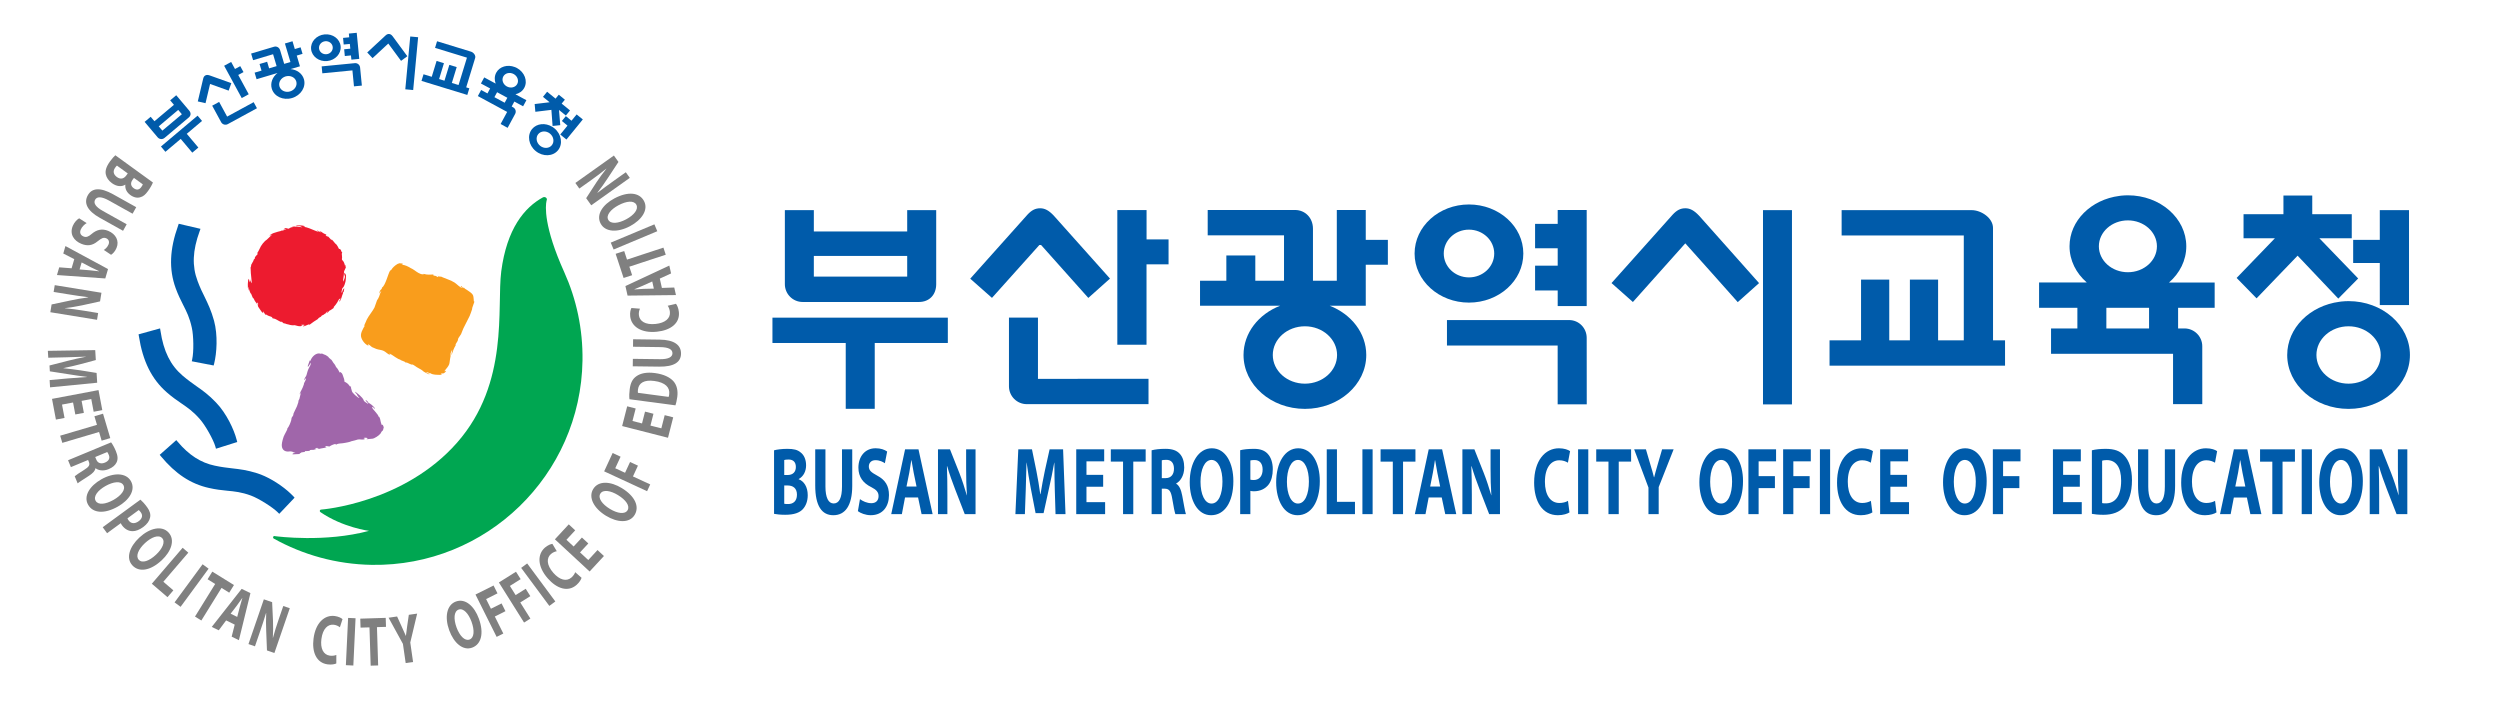 <?xml version="1.0" encoding="utf-8"?>
<!-- Generator: Adobe Illustrator 16.0.0, SVG Export Plug-In . SVG Version: 6.00 Build 0)  -->
<!DOCTYPE svg PUBLIC "-//W3C//DTD SVG 1.1//EN" "http://www.w3.org/Graphics/SVG/1.1/DTD/svg11.dtd">
<svg version="1.1" id="Layer_1" xmlns="http://www.w3.org/2000/svg" xmlns:xlink="http://www.w3.org/1999/xlink" x="0px" y="0px"
	 width="357px" height="102px" viewBox="0 0 357 102" enable-background="new 0 0 357 102" xml:space="preserve">
<g>
	<g>
		<g>
			<path fill="#005BAA" d="M111.988,65.692c0.114-0.039,0.296-0.072,0.624-0.072c0.663,0,1.037,0.37,1.037,1.069
				c0,0.688-0.405,1.143-1.18,1.143h-0.48V65.692z M110.536,73.378c0.326,0.063,0.867,0.133,1.587,0.133
				c1.288,0,2.076-0.299,2.547-0.832c0.404-0.453,0.674-1.112,0.674-1.965c0-1.2-0.55-2.008-1.289-2.277v-0.03
				c0.719-0.396,1.055-1.153,1.055-1.963c0-0.845-0.316-1.485-0.768-1.827c-0.472-0.402-1.021-0.521-1.912-0.521
				c-0.741,0-1.51,0.096-1.895,0.209V73.378z M111.988,69.327h0.498c0.732,0,1.319,0.373,1.319,1.307
				c0,0.977-0.587,1.342-1.251,1.342c-0.251,0-0.423,0-0.565-0.043V69.327z"/>
			<path fill="#005BAA" d="M117.873,64.162v5.314c0,1.607,0.435,2.419,1.175,2.419c0.766,0,1.189-0.766,1.189-2.419v-5.314h1.463
				v5.19c0,2.859-1.008,4.221-2.702,4.221c-1.633,0-2.584-1.307-2.584-4.246v-5.165H117.873z"/>
			<path fill="#005BAA" d="M122.802,71.277c0.387,0.289,1,0.579,1.625,0.579c0.676,0,1.032-0.401,1.032-1.018
				c0-0.563-0.31-0.908-1.086-1.299c-1.08-0.535-1.792-1.398-1.792-2.756c0-1.576,0.934-2.77,2.453-2.77
				c0.739,0,1.268,0.199,1.652,0.464l-0.325,1.674c-0.253-0.177-0.723-0.437-1.347-0.437c-0.635,0-0.944,0.425-0.944,0.891
				c0,0.59,0.356,0.85,1.204,1.318c1.145,0.607,1.673,1.455,1.673,2.775c0,1.552-0.827,2.873-2.605,2.873
				c-0.739,0-1.472-0.294-1.835-0.577L122.802,71.277z"/>
			<path fill="#005BAA" d="M129.447,69.477l0.396-1.961c0.095-0.532,0.199-1.231,0.288-1.788h0.03
				c0.097,0.541,0.21,1.242,0.315,1.788l0.405,1.961H129.447z M131.102,71.042l0.5,2.377h1.576l-2.019-9.257h-1.913l-1.978,9.257
				h1.519l0.45-2.377H131.102z"/>
			<path fill="#005BAA" d="M133.944,73.419v-9.257h1.712l1.345,3.388c0.385,0.982,0.758,2.133,1.056,3.176h0.019
				c-0.084-1.219-0.114-2.467-0.114-3.873v-2.69h1.346v9.257h-1.541l-1.381-3.566c-0.388-1.01-0.819-2.183-1.126-3.275h-0.039
				c0.048,1.244,0.066,2.546,0.066,4.057v2.785H133.944z"/>
			<path fill="#005BAA" d="M150.623,69.88c-0.027-1.116-0.057-2.448-0.057-3.809h-0.021c-0.209,1.182-0.481,2.502-0.729,3.588
				l-0.791,3.613h-1.144l-0.691-3.572c-0.211-1.096-0.424-2.406-0.584-3.629h-0.021c-0.028,1.252-0.067,2.676-0.105,3.832
				l-0.126,3.516H145l0.413-9.257h1.952l0.634,3.104c0.211,1.064,0.404,2.211,0.549,3.294h0.04c0.17-1.07,0.392-2.271,0.614-3.321
				l0.682-3.076h1.925l0.345,9.257h-1.424L150.623,69.88z"/>
			<path fill="#005BAA" d="M157.532,69.507h-2.384v2.201h2.663v1.711h-4.124v-9.257h3.991v1.718h-2.53v1.929h2.384V69.507z"/>
			<path fill="#005BAA" d="M160.372,65.921h-1.749v-1.759h4.978v1.759h-1.769v7.498h-1.461V65.921z"/>
			<path fill="#005BAA" d="M165.904,65.728c0.106-0.035,0.306-0.064,0.664-0.064c0.67,0,1.076,0.434,1.076,1.279
				c0,0.807-0.432,1.33-1.162,1.33h-0.578V65.728z M164.451,73.419h1.453v-3.635h0.432c0.604,0.015,0.885,0.313,1.067,1.48
				c0.184,1.142,0.347,1.896,0.442,2.154h1.502c-0.128-0.353-0.321-1.563-0.522-2.623c-0.162-0.853-0.414-1.452-0.863-1.717v-0.041
				c0.557-0.291,1.144-1.096,1.144-2.27c0-0.848-0.211-1.494-0.607-1.932c-0.461-0.533-1.135-0.742-2.096-0.742
				c-0.787,0-1.479,0.084-1.951,0.209V73.419z"/>
			<path fill="#005BAA" d="M172.999,71.907c-0.98,0-1.566-1.356-1.566-3.104c0-1.724,0.564-3.125,1.577-3.125
				c1.008,0,1.557,1.426,1.557,3.085c0,1.812-0.567,3.144-1.557,3.144H172.999z M172.949,73.573c1.895,0,3.175-1.829,3.175-4.88
				c0-2.553-1.088-4.679-3.075-4.679c-1.907,0-3.156,2.066-3.156,4.846c0,2.635,1.137,4.713,3.047,4.713H172.949z"/>
			<path fill="#005BAA" d="M178.552,65.757c0.102-0.041,0.306-0.064,0.606-0.064c0.735,0,1.146,0.506,1.146,1.358
				c0,0.929-0.485,1.495-1.263,1.495c-0.213,0-0.366-0.014-0.49-0.053V65.757z M177.097,73.419h1.455v-3.322
				c0.133,0.042,0.306,0.057,0.501,0.057c0.86,0,1.614-0.316,2.115-0.977c0.381-0.509,0.586-1.277,0.586-2.193
				c0-0.912-0.271-1.683-0.687-2.134c-0.43-0.506-1.082-0.755-1.986-0.755c-0.9,0-1.533,0.084-1.984,0.195V73.419z"/>
			<path fill="#005BAA" d="M185.343,71.907c-0.983,0-1.571-1.356-1.571-3.104c0-1.724,0.57-3.125,1.581-3.125
				c1.007,0,1.557,1.426,1.557,3.085c0,1.812-0.569,3.144-1.557,3.144H185.343z M185.289,73.573c1.898,0,3.18-1.829,3.18-4.88
				c0-2.553-1.094-4.679-3.082-4.679c-1.9,0-3.151,2.066-3.151,4.846c0,2.635,1.132,4.713,3.048,4.713H185.289z"/>
			<path fill="#005BAA" d="M189.459,64.162h1.457v7.499h2.574v1.758h-4.031V64.162z"/>
			<path fill="#005BAA" d="M196.01,64.162v9.257h-1.457v-9.257H196.01z"/>
			<path fill="#005BAA" d="M198.894,65.921h-1.748v-1.759h4.979v1.759h-1.77v7.498h-1.462V65.921z"/>
			<path fill="#005BAA" d="M204.227,69.477l0.387-1.961c0.102-0.532,0.205-1.231,0.293-1.788h0.031
				c0.092,0.541,0.21,1.242,0.317,1.788l0.4,1.961H204.227z M205.879,71.042l0.502,2.377h1.573l-2.021-9.257h-1.912l-1.98,9.257
				h1.52l0.453-2.377H205.879z"/>
			<path fill="#005BAA" d="M208.83,73.419v-9.257h1.711l1.346,3.388c0.389,0.982,0.758,2.133,1.064,3.176h0.014
				c-0.086-1.219-0.113-2.467-0.113-3.873v-2.69h1.346v9.257h-1.543l-1.38-3.566c-0.386-1.01-0.816-2.183-1.128-3.275h-0.037
				c0.045,1.244,0.068,2.546,0.068,4.057v2.785H208.83z"/>
			<path fill="#005BAA" d="M224.121,73.173c-0.26,0.174-0.876,0.4-1.655,0.4c-2.239,0-3.392-2.007-3.392-4.654
				c0-3.162,1.577-4.904,3.541-4.904c0.756,0,1.334,0.215,1.593,0.411l-0.309,1.646c-0.283-0.174-0.698-0.344-1.232-0.344
				c-1.146,0-2.052,1-2.052,3.076c0,1.856,0.768,3.022,2.062,3.022c0.459,0,0.939-0.118,1.23-0.304L224.121,73.173z"/>
			<path fill="#005BAA" d="M226.807,64.162v9.257h-1.458v-9.257H226.807z"/>
			<path fill="#005BAA" d="M229.691,65.921h-1.75v-1.759h4.981v1.759h-1.766v7.498h-1.466V65.921z"/>
			<path fill="#005BAA" d="M235.401,73.419v-3.791l-2.044-5.466h1.681l0.651,2.229c0.203,0.67,0.348,1.158,0.497,1.767h0.027
				c0.14-0.575,0.295-1.107,0.486-1.767l0.65-2.229h1.647l-2.135,5.397v3.859H235.401z"/>
		</g>
		<g>
			<path fill="#005BAA" d="M245.775,71.905c-0.977,0-1.564-1.355-1.564-3.104c0-1.722,0.566-3.123,1.574-3.123
				c1.01,0,1.557,1.427,1.557,3.083c0,1.813-0.57,3.144-1.557,3.144H245.775z M245.729,73.575c1.893,0,3.174-1.831,3.174-4.882
				c0-2.551-1.091-4.679-3.08-4.679c-1.901,0-3.151,2.068-3.151,4.846c0,2.637,1.138,4.715,3.052,4.715H245.729z"/>
			<path fill="#005BAA" d="M249.672,64.162h3.951v1.717h-2.492v2.114h2.326v1.709h-2.326v3.717h-1.459V64.162z"/>
			<path fill="#005BAA" d="M254.631,64.162h3.951v1.717h-2.493v2.114h2.328v1.709h-2.328v3.717h-1.458V64.162z"/>
			<path fill="#005BAA" d="M261.341,64.162v9.257h-1.457v-9.257H261.341z"/>
			<path fill="#005BAA" d="M267.375,73.171c-0.265,0.18-0.876,0.404-1.656,0.404c-2.235,0-3.389-2.009-3.389-4.658
				c0-3.16,1.573-4.902,3.534-4.902c0.762,0,1.336,0.213,1.595,0.411l-0.305,1.647c-0.291-0.178-0.704-0.346-1.23-0.346
				c-1.155,0-2.059,1-2.059,3.074c0,1.86,0.77,3.025,2.067,3.025c0.454,0,0.931-0.121,1.23-0.305L267.375,73.171z"/>
			<path fill="#005BAA" d="M272.329,69.505h-2.383v2.201h2.662v1.713h-4.125v-9.257h3.991v1.717h-2.528v1.93h2.383V69.505z"/>
			<path fill="#005BAA" d="M280.571,71.905c-0.977,0-1.566-1.355-1.566-3.104c0-1.722,0.57-3.123,1.577-3.123
				c1.012,0,1.561,1.427,1.561,3.083c0,1.813-0.567,3.144-1.561,3.144H280.571z M280.529,73.575c1.891,0,3.169-1.831,3.169-4.882
				c0-2.551-1.084-4.679-3.073-4.679c-1.903,0-3.159,2.068-3.159,4.846c0,2.637,1.141,4.715,3.053,4.715H280.529z"/>
			<path fill="#005BAA" d="M284.578,64.162h3.951v1.717h-2.488v2.114h2.324v1.709h-2.324v3.717h-1.463V64.162z"/>
			<path fill="#005BAA" d="M297,69.505h-2.387v2.201h2.662v1.713h-4.118v-9.257h3.985v1.717h-2.529v1.93H297V69.505z"/>
			<path fill="#005BAA" d="M300.184,65.787c0.124-0.044,0.34-0.087,0.661-0.087c1.266,0,2.055,0.948,2.055,2.941
				c0,2.208-0.877,3.256-2.21,3.238c-0.175,0-0.382,0-0.506-0.038V65.787z M298.719,73.378c0.357,0.065,0.902,0.135,1.661,0.135
				c1.272,0,2.316-0.38,3.002-1.189c0.615-0.757,1.063-1.979,1.063-3.75c0-1.646-0.421-2.803-1.096-3.514
				c-0.612-0.672-1.418-0.963-2.659-0.963c-0.731,0-1.434,0.065-1.971,0.207V73.378z"/>
			<path fill="#005BAA" d="M306.772,64.162v5.314c0,1.609,0.438,2.421,1.179,2.421c0.766,0,1.189-0.768,1.189-2.421v-5.314h1.465
				v5.192c0,2.857-1.013,4.221-2.704,4.221c-1.637,0-2.591-1.309-2.591-4.248v-5.165H306.772z"/>
			<path fill="#005BAA" d="M316.515,73.171c-0.253,0.18-0.865,0.404-1.648,0.404c-2.239,0-3.395-2.009-3.395-4.658
				c0-3.16,1.579-4.902,3.54-4.902c0.76,0,1.336,0.213,1.595,0.411l-0.307,1.647c-0.292-0.178-0.705-0.346-1.234-0.346
				c-1.149,0-2.054,1-2.054,3.074c0,1.86,0.769,3.025,2.066,3.025c0.452,0,0.93-0.121,1.23-0.305L316.515,73.171z"/>
			<path fill="#005BAA" d="M319.201,69.477l0.395-1.961c0.099-0.532,0.202-1.229,0.292-1.788h0.025
				c0.098,0.543,0.209,1.242,0.318,1.788l0.403,1.961H319.201z M320.856,71.044l0.497,2.375h1.576l-2.019-9.257h-1.91l-1.982,9.257
				h1.519l0.455-2.375H320.856z"/>
			<path fill="#005BAA" d="M324.488,65.923h-1.752v-1.761h4.981v1.761h-1.77v7.496h-1.46V65.923z"/>
			<path fill="#005BAA" d="M330.145,64.162v9.257h-1.461v-9.257H330.145z"/>
			<path fill="#005BAA" d="M334.292,71.905c-0.976,0-1.569-1.355-1.569-3.104c0-1.722,0.568-3.123,1.576-3.123
				c1.012,0,1.561,1.427,1.561,3.083c0,1.813-0.566,3.144-1.561,3.144H334.292z M334.242,73.575c1.899,0,3.173-1.831,3.173-4.882
				c0-2.551-1.087-4.679-3.076-4.679c-1.902,0-3.152,2.068-3.152,4.846c0,2.637,1.135,4.715,3.047,4.715H334.242z"/>
			<path fill="#005BAA" d="M338.396,73.419v-9.257h1.715l1.345,3.39c0.385,0.98,0.762,2.133,1.064,3.172h0.011
				c-0.086-1.219-0.111-2.467-0.111-3.869v-2.692h1.346v9.257h-1.536l-1.39-3.57c-0.383-1.006-0.815-2.179-1.122-3.271h-0.04
				c0.048,1.244,0.069,2.545,0.069,4.056v2.785H338.396z"/>
		</g>
	</g>
	<g>
		<path fill="#005BAA" d="M284.601,32.548c0-1.398-1.659-2.541-3.06-2.541c0,0-18.173,0-18.556,0v3.617h17.444v14.972
			c-1.845,0-3.668,0-3.668,0s0-8.452,0-8.666c-0.203,0-3.829,0-4.028,0c0,0.214,0,8.666,0,8.666h-2.947c0,0,0-8.452,0-8.666
			c-0.205,0-3.825,0-4.028,0c0,0.214,0,8.666,0,8.666h-4.498v3.622h25.061v-3.622h-1.715
			C284.605,41.989,284.601,32.548,284.601,32.548z"/>
		<path fill="#005BAA" d="M251.756,57.747h4.137c0-0.012,0-27.533,0-27.743c-0.199,0-3.932,0-4.137,0V57.747z"/>
		<path fill="#005BAA" d="M240.674,29.741c-0.694,0-1.214,0.264-1.816,0.909c0,0-8.027,8.981-8.732,9.772l3.051,2.705
			c0.702-0.787,7.483-8.377,7.483-8.377s6.8,7.592,7.491,8.395l3.043-2.717c-1.269-1.452-8.576-9.627-8.576-9.638
			C241.92,30.054,241.342,29.741,240.674,29.741z"/>
		<path fill="#005BAA" d="M155.412,42.544c0.149-0.136,2.952-2.625,3.095-2.762c-0.719-0.806-8.029-8.98-8.029-8.991
			c-0.693-0.737-1.276-1.05-1.936-1.05c-0.691,0-1.217,0.264-1.819,0.909c0,0-8.031,8.981-8.174,9.145
			c0.145,0.124,2.956,2.61,3.104,2.741c0.144-0.156,6.892-7.689,6.892-7.689S155.267,42.384,155.412,42.544z"/>
		<path fill="#005BAA" d="M339.834,30.006c0,0.202,0,4.249,0,4.249s-3.592,0-3.802,0c0,0.202,0,3.109,0,3.301
			c0.21,0,3.802,0,3.802,0s0,5.795,0,6.008h4.173c0-0.215,0-13.35,0-13.558C343.811,30.006,340.043,30.006,339.834,30.006z"/>
		<path fill="#005BAA" d="M334.094,43.091c-4.234,0.551-7.481,3.735-7.481,7.604c0,4.244,3.922,7.695,8.761,7.695
			c4.843,0,8.764-3.451,8.764-7.695c0-4.248-3.921-7.695-8.764-7.695c-0.337,0-0.67,0.021-0.995,0.054L334.094,43.091z
			 M335.373,54.788c-2.538,0-4.587-1.832-4.587-4.094s2.049-4.1,4.587-4.1c2.534,0,4.594,1.838,4.594,4.1
			S337.907,54.788,335.373,54.788z"/>
		<path fill="#005BAA" d="M224.063,45.704v-0.002c0,0-17.223,0-17.437,0c0,0.2,0,3.441,0,3.64h15.808v8.394h4.154
			c0-1.031-0.008-9.488-0.008-9.488C226.58,46.841,225.463,45.704,224.063,45.704z"/>
		<path fill="#005BAA" d="M222.439,43.702c0.205,0,3.975,0,4.141,0V29.991h-4.141c0,0.281,0,1.979,0,1.979s-3.021,0-3.23,0
			c0,0.204,0,3.279,0,3.481c0.209,0,3.23,0,3.23,0v2.486c0,0-3.021,0-3.23,0c0,0.2,0,3.346,0,3.546c0.209,0,3.23,0,3.23,0
			S222.439,43.504,222.439,43.702z"/>
		<path fill="#005BAA" d="M217.531,36.206c0-3.869-3.473-7.008-7.768-7.008c-4.281,0-7.76,3.139-7.76,7.008
			c0,3.871,3.479,7.006,7.76,7.006C214.059,43.212,217.531,40.077,217.531,36.206z M206.168,36.204c0-1.885,1.606-3.411,3.596-3.411
			c1.996,0,3.611,1.526,3.611,3.411c0,1.886-1.615,3.408-3.611,3.408C207.774,39.612,206.168,38.09,206.168,36.204z"/>
		<path fill="#005BAA" d="M114.617,43.123h16.607c1.486,0,2.465-1.034,2.465-2.532c0,0,0-10.369,0-10.584h-4.142
			c0,0.201,0,3.05,0,3.05h-13.331c0,0,0-2.849,0-3.05h-4.138c0,1.07,0,10.578,0,10.578
			C112.079,41.983,113.214,43.123,114.617,43.123z M116.217,36.544h13.222h0.108v2.955h-13.331V36.544z"/>
		<polygon fill="#005BAA" points="110.305,48.978 120.771,48.978 120.771,58.379 124.912,58.379 124.912,48.978 135.35,48.978 
			135.35,45.361 110.305,45.361 		"/>
		<path fill="#005BAA" d="M333.907,42.642l-5.811-6.131c0,0-5.704,5.934-5.859,6.092c-0.143-0.15-2.721-2.785-2.846-2.914
			c0.144-0.148,5.464-5.664,5.464-5.664s-3.864,0-4.477,0v-3.441c0.671,0,5.697,0,5.697,0v-2.659c0.444,0,3.767,0,4.115,0v2.659
			c0,0,5.433,0,5.642,0c0,0.196,0,3.24,0,3.441c-0.209,0-4.626,0-4.626,0s5.3,5.494,5.541,5.74L333.907,42.642z"/>
		<g>
			<path fill="#005BAA" d="M166.87,37.747v-3.558c-0.207,0-3.141,0-3.141,0s0-3.991,0-4.196c-0.206,0-3.971,0-4.175,0v19.238h4.169
				V37.747H166.87z"/>
			<path fill="#005BAA" d="M148.221,54.1v-8.748h-4.141c0,1.496,0,9.817,0,9.817c0,1.401,1.143,2.543,2.542,2.543
				c0,0,17.175,0,17.386,0v-3.619L148.221,54.1z"/>
		</g>
		<path fill="#005BAA" d="M195.03,37.808c0,0,2.952,0,3.157,0c0-0.201,0-3.357,0-3.559c-0.205,0-3.157,0-3.157,0s0-4.055,0-4.262
			c-0.203,0-3.972,0-4.134,0v10.104h-3.405v-7.43c0-1.58-1.144-2.672-2.545-2.674c0,0-12.275,0-12.487,0c0,0.201,0,3.418,0,3.623
			c0.212,0,10.898,0,10.898,0v6.48h-4.099c0,0,0-3.402,0-3.612c-0.198,0-3.934,0-4.137,0c0,0.21,0,3.612,0,3.612s-3.547,0-3.758,0
			c0,0.196,0,3.355,0,3.572h11.433c-3.075,1.195-5.221,3.891-5.221,7.031c0,4.244,3.922,7.695,8.768,7.695
			c4.834,0,8.758-3.451,8.758-7.695c0-3.137-2.139-5.831-5.209-7.031h5.138C195.03,43.412,195.03,37.808,195.03,37.808z
			 M186.344,54.788c-2.542,0-4.59-1.832-4.59-4.094s2.048-4.1,4.59-4.1c2.529,0,4.589,1.838,4.589,4.1
			S188.873,54.788,186.344,54.788z"/>
		<path fill="#005BAA" d="M316.254,43.957v-3.616h-6.518c1.523-1.319,2.466-3.15,2.466-5.169c0-4.021-3.732-7.282-8.339-7.282
			c-0.321,0-0.638,0.02-0.952,0.051l-0.266,0.037c-4.029,0.517-7.116,3.533-7.116,7.194c0,2.019,0.94,3.85,2.464,5.169h-6.813v3.616
			c0.314,0,5.47,0,5.47,0v2.946c0,0-3.529,0-3.761,0v3.617c-0.292,0,17.422,0,17.422,0s0,6.979,0,7.191c0.212,0,3.974,0,4.175,0
			c0-0.981-0.003-8.271-0.003-8.271c0-1.396-1.141-2.537-2.541-2.537h-0.91v-2.946C311.032,43.957,315.772,43.957,316.254,43.957z
			 M303.863,31.47c2.29,0,4.147,1.659,4.147,3.702c0,2.045-1.857,3.702-4.147,3.702c-2.294,0-4.144-1.657-4.144-3.702
			C299.72,33.129,301.569,31.47,303.863,31.47z M306.886,46.903h-6.098v-2.946h5.62h0.478V46.903z"/>
	</g>
</g>
<g>
	<g>
		<g>
			<path fill="#F99D1C" d="M67.653,42.844c-0.028-0.255-0.028-0.517-0.127-0.728c-0.124-0.245-0.621-0.57-0.842-0.711
				c-0.149-0.101-0.341-0.171-0.439-0.348c-0.004,0-0.055,0.012-0.07,0.012c0,0.025,0,0.049,0,0.086
				c-0.079,0-0.197-0.217-0.242-0.278c-0.024,0-0.139-0.046-0.161-0.046c0,0.033,0.016,0.033,0.034,0.051
				c0.01,0,0.143,0.176,0.127,0.216c-0.014,0.038-0.073,0.008-0.084,0.008c0-0.05-0.094-0.091-0.129-0.117
				c-0.297-0.19-0.525-0.454-0.82-0.647c-0.147-0.06-0.319-0.191-0.467-0.255c-0.409-0.187-0.789-0.298-1.198-0.475
				c-0.029-0.015-0.392-0.201-0.333-0.093c-0.143,0-0.292-0.101-0.417-0.146c0,0.068,0.173,0.136,0.222,0.176
				c-0.042-0.012-0.15-0.029-0.177-0.029c0,0.047-0.039,0.043-0.073,0.047c0-0.038-0.165-0.125-0.208-0.155
				c-0.128-0.05-0.294-0.038-0.421-0.062c0-0.007,0.079-0.042,0.117-0.06c0.021,0,0.035,0,0.058,0c0-0.013-0.269-0.144-0.393-0.079
				c-0.25,0-0.484,0.029-0.706-0.014c-0.143-0.035-0.292-0.069-0.431-0.089c-0.008,0.026-0.014,0.058-0.02,0.103
				c-0.018,0-0.052-0.041-0.087-0.041c-0.377,0.017-0.884-0.359-1.178-0.574c-0.201-0.159-0.376-0.222-0.57-0.328
				c-0.371-0.232-0.769-0.425-1.253-0.472c-0.002-0.056,0.198-0.041,0.198-0.082c-0.032-0.096-0.357-0.107-0.587-0.12
				c0,0.013,0,0.024,0,0.034c-0.247,0-0.761,0.46-0.921,0.651c-0.094,0.12-0.192,0.338-0.349,0.366
				c-0.296,0.476-0.661,2.116-1.157,2.425c0,0.203-0.116,0.225-0.227,0.37c-0.114,0.144-0.14,0.3-0.14,0.509
				c0.01,0,0.209-0.438,0.251-0.344c0,0.087-0.084,0.179-0.121,0.246c-0.104,0.278-0.191,0.668-0.474,1.04
				c-0.138,0.312-0.261,0.827-0.356,1.011c-0.239,0.469-0.584,0.877-0.864,1.322c-0.177,0.266-0.312,0.543-0.422,0.837
				c-0.093,0.196-0.201,0.352-0.159,0.597c-0.055,0-0.155,0.223-0.186,0.28c-0.131,0.249-0.292,0.576-0.306,0.882
				c-0.054,0.548,0.506,1.316,1,1.52c0,0.046,0.013,0.031,0.058,0.031c0.016-0.074-0.08-0.181-0.08-0.199
				c0.221,0,0.442,0.316,0.625,0.409c0.197,0.085,0.391,0.163,0.586,0.25c0.356,0.132,0.758,0.12,1.093,0.296
				c0.315,0.163,0.557,0.481,0.906,0.563c0-0.001,0-0.052,0-0.052c-0.047,0-0.137-0.092-0.137-0.107
				c0.058-0.033,0.13,0.012,0.161,0.018c0.263,0.132,1.166,0.836,1.388,0.793c0,0.137,0.692,0.245,0.763,0.429
				c0.079,0,0.152-0.005,0.219,0.018c0.121,0.038,0.728,0.392,0.794,0.257c0.054,0,0.486,0.321,0.577,0.376
				c0.211,0.151,0.553,0.278,0.818,0.484c0.235,0.267,0.879,0.507,0.913,0.536c0.022,0,0.115,0.015,0.116,0.015
				c0-0.065-0.461-0.281-0.476-0.281c-0.018-0.074,0.089-0.027,0.089-0.035c0.05,0,0.386,0.138,0.423,0.181
				c0,0.008,0.09-0.006,0.138-0.026c0,0.205,1.369,0.318,1.602,0.179c-0.015,0-0.118-0.069-0.171-0.069
				c0.058-0.083,0.233-0.083,0.259-0.075c0.168,0.038,0.393-0.181,0.481-0.318c0.032,0,0.004-0.093-0.014-0.093
				c0,0.045-0.146,0.122-0.181,0.122c0-0.043,0.009-0.106,0.035-0.136c0.239-0.311,0.493-0.554,0.626-0.913
				c0.06-0.171,0.047-0.383,0.09-0.562c0.033-0.176,0.047-0.369,0.093-0.544c0.014-0.122-0.004-0.265,0-0.38
				c0.032-0.202,0.221-0.554,0.23-0.554c0.025,0.069-0.009,0.191-0.038,0.276c-0.022,0.181-0.084,0.488-0.077,0.488
				c0.075-0.077,0.077-0.169,0.115-0.258c0.133-0.401,0.272-0.765,0.489-1.121c0.059-0.102-0.032-0.105,0.016-0.192
				c0.091-0.161,0.191-0.312,0.284-0.47c0.054-0.135,0.034-0.272,0.107-0.395c0.125-0.19,0.25-0.382,0.377-0.564
				c0.125-0.275,0.204-0.559,0.335-0.831c0.3-0.589,0.592-1.173,0.891-1.765c0.127-0.3,0.236-0.63,0.345-0.948
				c0.011-0.071,0.014-0.14,0.027-0.209c0.095-0.325,0.216-0.578,0.313-0.895C67.625,43.067,67.659,42.975,67.653,42.844z"/>
		</g>
		<g>
			<path fill="#ED1B2F" d="M48.902,41.142c0.261-0.188,0.368-0.688,0.446-0.988c0.08-0.445,0.058-1.091,0.056-1.091
				c-0.045,0.02-0.073,0.184-0.121,0.258c0.03-0.24-0.044-0.378-0.055-0.378c0-0.006-0.066,0.104-0.071,0.148
				c-0.015,0.169,0.088,0.252,0.097,0.392c0.022,0.208-0.184,0.596-0.25,0.741c0,0.065-0.018-0.163-0.013-0.204
				c0.027-0.22,0.056-0.432,0.092-0.649c0.021-0.205,0.036-0.41,0.05-0.615c0.011-0.093,0.075-0.149,0.112-0.235
				c0.031-0.076,0.031-0.179,0.038-0.274c0.007,0,0.073,0.062,0.057,0.198c0.07-0.097,0.039-0.288,0.029-0.288
				c0-0.119-0.05-0.204-0.056-0.336c-0.044,0-0.044,0.115-0.06,0.115c0-0.135-0.145-0.522-0.224-0.617
				c-0.063-0.091-0.158-0.144-0.197-0.248c-0.032-0.074,0.007-0.155,0.018-0.241c-0.002-0.111-0.018-0.221-0.018-0.332
				c-0.02-0.137-0.056-0.311,0.039-0.424c0-0.046-0.071-0.077-0.095-0.116c-0.033-0.09-0.062-0.164-0.095-0.244
				c-0.039-0.072-0.144-0.2-0.209-0.173c0,0.005,0,0.012,0,0.024c-0.073,0-0.094-0.071-0.113-0.113
				c-0.088-0.188-0.182-0.358-0.304-0.522c-0.064-0.06-0.137-0.119-0.196-0.173c-0.083-0.102-0.166-0.204-0.253-0.309
				c-0.08-0.093-0.156-0.18-0.239-0.265c-0.06,0,0.012,0.075,0.024,0.112c-0.113,0-0.496-0.563-0.679-0.622
				c-0.008,0.055,0.097,0.096,0.142,0.17c-0.132,0-0.352-0.285-0.368-0.285c0-0.008,0-0.02,0-0.024
				c0.043,0.005,0.117,0.046,0.117,0.024c-0.005,0-0.012-0.061-0.026-0.061c0-0.038-0.054-0.04-0.091-0.053
				c-0.355-0.106-0.479-0.305-0.804-0.453c-0.016,0.098,0.2,0.18,0.208,0.202c-0.155,0-0.452-0.261-0.641-0.289
				c-0.091,0,0.288,0.176,0.278,0.235c-0.177-0.065-0.353-0.135-0.537-0.204c-0.504-0.184-1.092-0.517-1.661-0.535
				c-0.002-0.042,0.148-0.03,0.226-0.03c0-0.191-0.87-0.207-1.085-0.181c-0.087,0.033-0.186,0.062-0.28,0.084
				c0,0.024,0.247,0.015,0.363-0.01c0.334,0.01,0.433,0.089,0.632,0.194c-0.244,0-0.776-0.156-0.959-0.088c-0.062,0-0.132,0-0.194,0
				c0-0.002,0.167-0.1-0.085-0.018c-0.064,0-0.113,0.016-0.17,0.018c-0.02,0-0.044,0-0.051,0c0,0.049,0.108,0.049,0.108,0.058
				c-0.203,0-0.456,0.107-0.595,0.231c-0.226,0-0.316-0.132-0.593-0.063c-0.023,0-0.04,0-0.058,0c0,0.05,0.106,0.066,0.106,0.076
				c-0.054,0.02-0.211,0.055-0.271,0.069c0,0.048,0.421-0.05,0.452,0.029c-0.144,0-0.339,0.074-0.452,0.142
				c-0.079,0.008-0.151,0.02-0.227,0.022c-0.014,0-0.103,0.024-0.11,0.056c-0.137,0.032-0.27,0.071-0.413,0.102
				c-0.353,0.111-0.895,0.226-1.147,0.523c-0.006,0-0.033,0.015-0.022,0.057c0.016,0,0.227-0.123,0.28-0.14
				c0-0.051,0.02-0.036,0.056-0.036c-0.036,0.097-0.542,0.502-0.732,0.72c-0.083,0.07-0.167,0.132-0.256,0.194
				c-0.23,0.212-0.408,0.451-0.594,0.745c-0.182,0.32-0.313,0.7-0.54,1.002c0,0.041,0.053,0.041,0.089,0.049
				c0,0.208-0.47,0.367-0.425,0.744c-0.05,0-0.161,0.144-0.192,0.196c-0.057,0-0.03,0.012-0.03,0.052
				c0.044,0,0.032-0.024,0.058-0.052c0.008,0,0.018,0,0.018,0c0,0.012,0,0.012,0,0.021c-0.018,0-0.316,0.559-0.364,0.651
				c-0.05,0-0.023,0.017-0.023,0.059c0.068,0-0.044,0.254-0.058,0.31c-0.03,0,0,0.138,0,0.194c-0.006,0.728,0.206,1.967,0.143,2.065
				c-0.052-0.109-0.118-0.22-0.173-0.322c-0.043-0.086-0.052-0.149-0.052-0.25c-0.049,0-0.04,0.339-0.063,0.4
				c0,0.014-0.015,0.031-0.028,0.031c-0.018-0.153-0.063-0.229-0.089-0.384c-0.044,0-0.005-0.08-0.059-0.08c0-0.008,0-0.012,0-0.029
				c-0.042,0-0.021,0.072-0.028,0.121c-0.065,0.438-0.065,0.81-0.045,1.184c0.052-0.028,0.065-0.189,0.078-0.189
				c0,0.177-0.013,0.365,0.063,0.506c0,0.006,0.016,0.027,0.022,0.027c-0.017-0.085-0.033-0.255-0.022-0.255
				c0,0.042,0.17,0.576,0.222,0.644c0,0.035,0.078,0.054,0.103,0.1c0.101,0.211,0.162,0.464,0.296,0.667
				c0.044,0.037,0.044-0.026,0.058-0.058c0,0.011,0.083,0.296,0.221,0.482c0,0.011,0.217,0.284,0.251,0.334
				c0.012,0,0.028,0.023,0.028,0.034c0.049-0.034-0.005-0.173,0-0.173c0-0.015,0.034-0.039,0.034-0.026
				c0.083,0,0.134,0.228,0.134,0.308c-0.002,0-0.046-0.069-0.051-0.108c-0.1,0,0.009,0.28,0.03,0.34
				c-0.039,0-0.03,0.009-0.009,0.033c0.174,0.225,0.293,0.468,0.47,0.687c0.1,0.146,0.259,0.236,0.269,0.236
				c-0.004-0.088-0.043-0.136-0.024-0.254c0.015,0,0.024,0.022,0.024,0.033c0.055,0,0.219,0.442,0.392,0.504
				c0-0.042-0.042-0.076-0.046-0.117c-0.02,0-0.034-0.02-0.034-0.02c0.014,0,0.391,0.281,0.73,0.345
				c0.074,0.02,0.23,0.092,0.287,0.168c-0.02,0-0.093,0.001-0.066,0.036c0,0.001,0,0.006,0.002,0.006
				c0.092,0.082,0.29,0.07,0.404,0.122c0.325,0.139,0.611,0.367,0.956,0.477c0-0.004-0.003-0.037-0.056-0.088
				c-0.006,0,0.01-0.021,0.032-0.021c0,0.041,0.046,0.036,0.076,0.063c0.131,0.102,0.151,0.213,0.343,0.223
				c0.03,0.018,0.058,0.033,0.058-0.01c0.021,0,0.088,0.037,0.118,0.057c0.114,0.054,0.232,0.064,0.364,0.096
				c0.188,0.053,0.377,0.111,0.588,0.125c0.121-0.001,0.231-0.001,0.346-0.014c0.296,0.072,0.672,0.232,1.011,0.099
				c0.025,0,0.104-0.039,0.104-0.069c-0.151,0-0.255-0.065-0.271-0.065c0.147-0.041,0.544-0.051,0.592,0.025
				c-0.08,0-0.228,0.083-0.271,0.145c0.014,0,0.043,0,0.053,0c0,0.045,0.023,0.033,0.061,0.033c0.287-0.076,0.656-0.288,0.779-0.31
				c0.007,0.047-0.031,0.065-0.055,0.078c-0.011,0-0.027,0.024-0.027,0.028c0.017,0,0.158-0.041,0.194-0.068
				c0.185-0.127,0.358-0.279,0.547-0.401c0.179-0.132,0.386-0.223,0.572-0.366c0.06-0.063,0.076-0.122,0.171-0.19
				c0.086-0.041,0.168-0.089,0.256-0.14c0.085-0.066,0.082-0.1,0.126-0.155c0.091-0.078,0.153-0.072,0.234-0.109
				c0.12-0.077,0.214-0.19,0.348-0.226c0.016-0.154,0.146-0.226,0.292-0.297c0.003,0,0.012,0,0.028,0
				c-0.018,0.048-0.203,0.143-0.228,0.269c0.007,0,0.188-0.074,0.27-0.166c0.045-0.055,0.087-0.103,0.137-0.164
				c0.085-0.043,0.178-0.091,0.259-0.145c0.133-0.091,0.252-0.178,0.378-0.269c0-0.021,0-0.121,0.026-0.156
				c0.184-0.211,0.352-0.407,0.491-0.643c0.091-0.155,0.175-0.388,0.32-0.498c0.076-0.027,0.078-0.038,0.142-0.063
				c0,0.163-0.156,0.242-0.2,0.435c-0.004,0-0.03,0.021-0.03,0.028c0.289,0,0.449-0.977,0.575-1.188
				c0.014,0-0.024-0.173,0.113-0.229c0-0.181,0.096-0.345,0.054-0.538c0,0.066-0.105,0.161-0.139,0.207
				c-0.088,0.154-0.152,0.314-0.17,0.504c-0.003,0-0.067-0.079-0.06-0.199c0-0.045,0.099-0.423,0.108-0.453
				C48.894,41.164,48.894,41.146,48.902,41.142z"/>
		</g>
		<g>
			<path fill="#A066AA" d="M45.808,50.434c0.218,0.05,0.261,0.097,0.457,0.179c0.236,0.03,0.732,0.42,0.732,0.438
				c-0.04-0.007-0.075-0.019-0.118-0.027c0.137,0.109,0.374,0.275,0.374,0.324c0.016,0,0.073,0,0.082,0.036
				c0.179,0.241,0.188,0.314,0.28,0.435c0.038,0.041,0.234,0.234,0.374,0.588c0.061,0.071,0.128,0.145,0.192,0.219
				c0.104,0.138,0.182,0.307,0.261,0.454c0.023,0.046,0.075,0.092,0.075,0.149c0.024,0-0.021-0.104,0.111-0.09
				c0.018,0,0.133,0.12,0.183,0.154c0.107,0.142,0.142,0.305,0.201,0.462c0.093,0.243,0.176,0.45,0.176,0.744
				c0.275,0.135,0.482,0.26,0.67,0.521c0.024,0.039,0.069,0.07,0.069,0.128c0.1-0.02,0.118,0.079,0.198,0.079
				c0.029-0.008,0.021,0.121-0.026,0.121c0,0.006,0.114,0.257,0.158,0.521c0.042,0.227,0.848,0.97,1.079,0.97
				c-0.079-0.098-0.285-0.289-0.382-0.547c-0.095-0.142-0.238-0.187-0.23-0.36c0.379,0.286,0.999,0.751,1.201,1.189
				c0.016,0.044,0.039,0.136,0.062,0.136c0.074,0.092,0.174,0.164,0.27,0.218c0.126,0.063,0.2,0.181,0.349,0.181
				c-0.101-0.198-0.36-0.314-0.406-0.544c-0.013-0.037,0.406,0.233,0.406,0.404c0.137,0.005,0.936,0.61,0.936,0.854
				c-0.009,0-0.071-0.017-0.128-0.065c-0.066-0.084-0.132-0.193-0.233-0.214c0,0.017-0.03,0.076-0.03,0.094
				c-0.014,0.226,0.917,0.98,0.917,1.356c0.009,0,0.041-0.09,0.041-0.077c0.207,0.25,0.207,0.646,0.31,0.954
				c0.042,0.091,0.058,0.193,0.112,0.288c0.021,0,0.055-0.025,0.055-0.087c0.127,0.08,0.214,0.348,0.211,0.477
				c-0.038,0.105-0.084,0.135-0.084,0.27c-0.013,0.113-0.133,0.171-0.189,0.229c-0.088,0.09-0.105,0.203-0.172,0.297
				c-0.18,0.248-0.882,0.777-1.26,0.762c-0.237-0.004-0.647,0.088-0.774,0.056c0-0.011,0.187-0.084,0.187-0.133
				c-0.029-0.073-0.598-0.114-0.565,0c0.024,0.04,0.116,0.077,0.188,0.077c0,0.045-0.035,0.056-0.048,0.056
				c-0.285,0.134-0.665-0.011-0.964,0.048c-0.129,0.049-0.765,0.221-0.949,0.253c-0.167,0.109-0.828,0.214-0.828,0.218
				c-0.15,0.028-0.261,0.037-0.398,0.064c-0.271,0.031-0.521,0.031-0.759,0.108c-0.055,0.034-0.115,0.063-0.18,0.09
				c-0.028,0.017-0.134,0.066-0.134,0.014c0.012,0,0.122-0.039,0.122-0.086c0.005,0,0.022-0.018,0.022-0.028
				c-0.407,0-0.957,0.344-0.957,0.368c-0.156-0.008-0.288-0.042-0.42-0.062c-0.077,0.012-0.141,0.022-0.2,0.033
				c0,0.004,0,0.021,0,0.028c0.055,0.018,0.123,0.082,0.191,0.082c0,0.035,0.008,0.024-0.025,0.024
				c-0.192,0.098-0.444,0.115-0.653,0.156c-0.116,0.024-0.24,0.054-0.367,0.076c-0.111-0.011-0.223-0.022-0.337-0.032
				c0-0.008,0-0.019,0-0.027c0.078-0.002,0.166,0,0.253,0c-0.245-0.162-0.26-0.035-0.479-0.035c0,0.033,0,0.044,0,0.063
				c0.016,0,0.04,0,0.059,0c0.038,0.01,0.075,0.02,0.11,0.032c0,0.009,0,0.017,0,0.024c-0.129,0.022-0.261,0.074-0.377,0.112
				c-0.127,0-0.252,0.013-0.387,0.013c-0.065,0.015-0.145,0.032-0.219,0.043c0.015,0.037,0.055,0.076,0.055,0.09
				c-0.186,0.008-0.377,0.024-0.572,0.042c-0.051-0.004-0.11-0.011-0.162-0.018c0,0.007,0.052,0.074,0.052,0.111
				c-0.005,0-0.442,0.089-0.534,0.089c-0.053,0.074-0.182,0.138-0.279,0.138c0.025,0.029,0.082,0.08,0.082,0.088
				c-0.368,0-0.693,0.053-1.074,0.053c0-0.007,0-0.014,0-0.027c0.02-0.025,0.081-0.084,0.028-0.084c0-0.008,0-0.022,0-0.029
				c0.133-0.024,0.267-0.052,0.398-0.077c0-0.027-0.282-0.036-0.282-0.083c0.042-0.017-0.332-0.147-0.508-0.127
				c-0.513,0.085-1-0.033-1.143-0.619c-0.087-0.359,0.062-0.899,0.163-1.231c0.086-0.374,0.309-0.684,0.467-1.025
				c0.068-0.144,0.149-0.251,0.149-0.425c0.208-0.177,0.475-0.872,0.547-1.155c0.029-0.111,0.02-0.237,0.058-0.342
				c0.061-0.121,0.164-0.218,0.221-0.345c0.017-0.099,0.032-0.194,0.057-0.289c0.162-0.332,0.316-0.668,0.479-1.005
				c0.064-0.191,0.131-0.379,0.193-0.561c0.009-0.08,0.023-0.165,0.03-0.245c0.049-0.089,0.083-0.174,0.129-0.259
				c0.051-0.224,0.104-0.434,0.157-0.652c0.032-0.094,0.067-0.188,0.102-0.278c-0.018,0-0.136,0.13-0.136,0.222
				c-0.005,0-0.081,0.06-0.085,0.06c0.018-0.206,0.148-0.39,0.237-0.57c0.135-0.277,0.277-0.548,0.362-0.848
				c0.008-0.033,0.017-0.193,0.039-0.193c0.083-0.216,0.281-0.448,0.281-0.693c-0.01,0-0.015,0-0.026,0
				c-0.036,0.075-0.153,0.176-0.153,0.255c-0.009,0-0.056,0.018-0.072,0.018c0.012-0.305,0.158-0.411,0.244-0.569
				c0.041-0.104,0.093-0.196,0.107-0.306c0.027-0.103,0.056-0.205,0.088-0.316c0.051-0.186,0.128-0.37,0.223-0.555
				c0.125-0.226,0.271-0.448,0.271-0.737c-0.102,0.07-0.303,0.567-0.415,0.567c-0.061-0.023-0.029-0.084-0.035-0.084
				c0.098-0.268,0.188-0.527,0.28-0.793c0.023,0,0.04,0,0.055,0c0,0.028,0.022,0.081,0.035,0.081
				c0.146-0.492,0.622-1.055,1.182-1.094c0.1-0.008,0.177,0.019,0.261,0.039c0.062,0.019,0.092,0.017,0.181,0.044
				C45.86,50.483,45.925,50.497,45.808,50.434z"/>
		</g>
		<g>
			<path fill="#005BAA" d="M41.875,70.853c-0.235-0.238-0.497-0.49-0.782-0.739c-1.315-1.127-2.987-2.101-4.375-2.536
				c-1.45-0.454-2.474-0.576-3.551-0.696c-0.748-0.089-1.527-0.175-2.503-0.386c-1.996-0.42-3.676-1.504-5.281-3.401l-0.208-0.246
				l-2.37,2.102l0.192,0.229c2.062,2.482,4.232,3.918,6.825,4.497c1.02,0.234,1.818,0.318,2.596,0.396
				c1.1,0.104,2.053,0.193,3.423,0.696c1.092,0.404,3.086,1.655,3.812,2.382l0.226,0.222l2.187-2.305L41.875,70.853z"/>
			<path fill="#005BAA" d="M23.803,56.015c0.785,0.689,1.449,1.146,2.087,1.581c0.918,0.631,1.703,1.166,2.657,2.263
				c0.776,0.873,1.925,2.919,2.21,3.916l0.085,0.302l3.036-0.958l-0.077-0.287c-0.379-1.498-1.468-3.813-2.946-5.346
				c-1.052-1.106-1.892-1.704-2.782-2.324c-0.609-0.433-1.241-0.878-2.011-1.533c-1.726-1.484-2.706-3.452-3.148-6.396l-0.056-0.337
				l-3.071,0.847l0.046,0.273C20.393,51.591,21.654,54.129,23.803,56.015z"/>
			<path fill="#005BAA" d="M26.148,43.528c0.5,0.983,0.935,1.838,1.243,3.264c0.261,1.13,0.289,3.476,0.061,4.489l-0.063,0.31
				l3.118,0.6l0.074-0.272c0.379-1.5,0.54-4.05-0.014-6.11c-0.405-1.466-0.857-2.394-1.326-3.37
				c-0.344-0.675-0.677-1.374-1.028-2.313c-0.807-2.137-0.719-4.333,0.3-7.122l0.117-0.326l-3.108-0.725l-0.087,0.264
				c-1.219,3.394-1.327,6.228-0.356,8.92C25.435,42.117,25.802,42.837,26.148,43.528z"/>
		</g>
		<path fill="#00A651" d="M80.573,38.86c-2.936-6.503-2.702-9.439-2.527-10.186c0.02-0.063,0.026-0.104,0.049-0.155
			c0.032-0.206-0.159-0.379-0.374-0.381c-0.056-0.003-0.092,0.007-0.149,0.029v-0.006c-2.693,1.456-5.201,4.507-5.995,10.593
			c-0.66,5.159,1.184,15.908-6.286,24.431c-7.613,8.685-19.345,9.581-19.428,9.583H45.86c-0.109,0.003-0.192,0.089-0.192,0.195
			c-0.005,0.063,0.029,0.127,0.083,0.157v0.007c3.217,2.206,6.945,2.68,6.945,2.68c-6.271,1.686-13.078,0.8-13.429,0.755
			c-0.027-0.014-0.048-0.019-0.08-0.019c-0.105-0.002-0.193,0.084-0.193,0.192c0,0.073,0.032,0.132,0.092,0.171l0,0
			c4.151,2.313,8.924,3.674,14.009,3.757c16.362,0.253,29.833-12.809,30.085-29.171C83.249,46.994,82.308,42.71,80.573,38.86z"/>
	</g>
	<g>
		<path fill="#808080" d="M20.393,26.323c-0.023,0.086-0.086,0.206-0.226,0.399c-0.284,0.396-0.664,0.455-1.078,0.153
			c-0.407-0.293-0.5-0.727-0.167-1.187l0.206-0.282L20.393,26.323z M16.47,22.172c-0.182,0.162-0.451,0.449-0.761,0.876
			c-0.553,0.763-0.712,1.357-0.596,1.868c0.093,0.43,0.369,0.873,0.871,1.239c0.707,0.511,1.421,0.534,1.899,0.215l0.017,0.011
			c-0.073,0.597,0.229,1.118,0.709,1.465c0.501,0.367,1.011,0.451,1.407,0.327c0.438-0.107,0.745-0.374,1.129-0.906
			c0.318-0.436,0.591-0.931,0.691-1.207L16.47,22.172z M18.243,24.766l-0.213,0.293c-0.314,0.434-0.786,0.623-1.338,0.222
			c-0.573-0.42-0.543-0.926-0.259-1.314c0.106-0.15,0.182-0.25,0.266-0.318L18.243,24.766z"/>
		<path fill="#808080" d="M18.933,30.517l-3.388-1.888c-1.025-0.575-1.696-0.586-1.959-0.112c-0.274,0.486,0.065,1.032,1.117,1.616
			l3.388,1.894l-0.52,0.933l-3.31-1.849c-1.82-1.015-2.328-2.141-1.725-3.221c0.579-1.045,1.75-1.185,3.625-0.141l3.292,1.838
			L18.933,30.517z"/>
		<path fill="#808080" d="M12.376,31.858c-0.302,0.177-0.671,0.509-0.848,0.931c-0.188,0.454-0.021,0.807,0.396,0.979
			c0.38,0.157,0.696,0.048,1.176-0.371c0.672-0.57,1.447-0.808,2.361-0.426c1.066,0.446,1.608,1.41,1.18,2.433
			c-0.208,0.498-0.497,0.796-0.779,0.982l-1.037-0.692c0.19-0.119,0.498-0.362,0.675-0.783c0.178-0.426-0.023-0.757-0.337-0.886
			c-0.397-0.165-0.673,0-1.227,0.437c-0.728,0.603-1.45,0.719-2.338,0.348c-1.045-0.436-1.7-1.365-1.2-2.562
			c0.207-0.497,0.608-0.91,0.905-1.074L12.376,31.858z"/>
		<path fill="#808080" d="M11.659,37.474l1.295,0.68c0.357,0.177,0.826,0.395,1.192,0.566l-0.007,0.021
			c-0.393-0.041-0.908-0.106-1.314-0.144l-1.461-0.12L11.659,37.474z M10.224,38.311l-1.767-0.136l-0.323,1.101l6.9,0.487
			l0.392-1.341l-6.082-3.285l-0.309,1.065l1.57,0.803L10.224,38.311z"/>
		<path fill="#808080" d="M7.818,40.719l6.669,1.088l-0.2,1.231l-2.602,0.572c-0.749,0.162-1.624,0.297-2.412,0.387l-0.001,0.018
			c0.892,0.078,1.796,0.205,2.805,0.369l1.938,0.317l-0.158,0.969l-6.669-1.085l0.18-1.109l2.736-0.578
			c0.767-0.161,1.668-0.333,2.487-0.428l0.004-0.027c-0.896-0.11-1.84-0.251-2.927-0.429l-2.009-0.325L7.818,40.719z"/>
		<path fill="#808080" d="M9.659,54.042c0.812-0.069,1.781-0.147,2.772-0.208L12.43,53.82c-0.871-0.103-1.844-0.242-2.644-0.378
			l-2.668-0.415l-0.051-0.835l2.573-0.66c0.792-0.204,1.732-0.413,2.619-0.586l-0.001-0.014c-0.913,0.035-1.954,0.069-2.798,0.09
			l-2.568,0.063L6.832,50.1l6.766-0.104l0.084,1.42l-2.233,0.598c-0.761,0.202-1.593,0.393-2.378,0.544l0.001,0.026
			c0.789,0.081,1.679,0.189,2.449,0.306l2.272,0.364l0.085,1.399l-6.73,0.659l-0.063-1.04L9.659,54.042z"/>
		<path fill="#808080" d="M10.754,59.186l-0.322-1.71l-1.577,0.299l0.361,1.908l-1.232,0.233l-0.557-2.957l6.641-1.254l0.539,2.86
			l-1.231,0.233l-0.342-1.813l-1.38,0.259l0.323,1.711L10.754,59.186z"/>
		<path fill="#808080" d="M13.846,60.667l-0.362-1.227l1.229-0.365l1.033,3.486l-1.232,0.365l-0.366-1.241l-5.25,1.556l-0.305-1.024
			L13.846,60.667z"/>
		<path fill="#808080" d="M15.31,64.549c0.058,0.062,0.134,0.189,0.233,0.429c0.187,0.452,0.005,0.848-0.561,1.083
			c-0.547,0.227-1.018,0.082-1.223-0.411l-0.162-0.388L15.31,64.549z M9.719,65.723l0.404,0.982l2.456-1.02l0.12,0.289
			c0.161,0.412,0.034,0.686-0.7,1.136c-0.717,0.441-1.18,0.764-1.329,0.901l0.418,1.011c0.208-0.183,0.965-0.651,1.624-1.084
			c0.528-0.351,0.866-0.685,0.914-1.063l0.03-0.012c0.349,0.294,1.061,0.463,1.848,0.135c0.574-0.236,0.948-0.559,1.135-0.948
			c0.232-0.462,0.183-0.973-0.087-1.621c-0.22-0.532-0.469-0.976-0.685-1.259L9.719,65.723z"/>
		<path fill="#808080" d="M13.656,71.508c-0.353-0.625,0.302-1.481,1.41-2.106c1.102-0.623,2.196-0.762,2.558-0.121
			c0.362,0.644-0.351,1.501-1.408,2.1c-1.153,0.649-2.203,0.765-2.559,0.135L13.656,71.508z M12.582,72.075
			c0.679,1.205,2.298,1.362,4.238,0.27c1.625-0.916,2.588-2.369,1.876-3.636c-0.685-1.21-2.45-1.261-4.214-0.269
			c-1.677,0.945-2.591,2.41-1.904,3.628L12.582,72.075z"/>
		<path fill="#808080" d="M19.808,72.838c0.072,0.047,0.175,0.153,0.303,0.33c0.319,0.436,0.194,0.895-0.309,1.261
			c-0.549,0.402-1.087,0.36-1.423-0.097c-0.092-0.127-0.151-0.224-0.178-0.313L19.808,72.838z M14.667,75.288l0.625,0.854
			l1.959-1.433c0.035,0.098,0.101,0.205,0.182,0.318c0.376,0.51,0.884,0.816,1.488,0.825c0.464,0.009,1.005-0.204,1.547-0.6
			c0.534-0.392,0.873-0.881,0.958-1.322c0.116-0.473-0.021-0.962-0.412-1.496c-0.383-0.525-0.706-0.864-0.964-1.084L14.667,75.288z"
			/>
		<path fill="#808080" d="M19.818,79.938c-0.489-0.524-0.053-1.512,0.879-2.381c0.924-0.859,1.955-1.253,2.457-0.715
			c0.502,0.54,0.012,1.543-0.876,2.37c-0.967,0.901-1.961,1.262-2.453,0.73L19.818,79.938z M18.904,80.737
			c0.944,1.013,2.556,0.788,4.186-0.729c1.364-1.27,1.961-2.91,0.97-3.974c-0.946-1.019-2.675-0.651-4.158,0.727
			c-1.409,1.313-1.953,2.948-1,3.971L18.904,80.737z"/>
		<path fill="#808080" d="M26.079,78.223l0.811,0.695l-3.564,4.157l1.429,1.226l-0.836,0.974l-2.239-1.918L26.079,78.223z"/>
		<path fill="#808080" d="M29.788,81.208l-4,5.447l-0.86-0.634l4.001-5.442L29.788,81.208z"/>
		<path fill="#808080" d="M30.729,83.39l-1.085-0.672l0.674-1.09l3.092,1.915l-0.677,1.092l-1.099-0.683l-2.881,4.656l-0.907-0.562
			L30.729,83.39z"/>
		<path fill="#808080" d="M32.934,87.637l0.89-1.159c0.235-0.322,0.528-0.745,0.763-1.078l0.018,0.008
			c-0.109,0.383-0.257,0.878-0.364,1.272l-0.367,1.417L32.934,87.637z M33.516,89.195l-0.435,1.718l1.034,0.505l1.647-6.717
			l-1.254-0.612l-4.27,5.435l0.996,0.484l1.057-1.413L33.516,89.195z"/>
		<path fill="#808080" d="M35.48,91.974l2.197-6.389l1.183,0.404l0.123,2.663c0.035,0.767,0.018,1.647-0.022,2.438l0.013,0.005
			c0.23-0.861,0.506-1.731,0.838-2.7l0.639-1.858l0.93,0.32l-2.198,6.392l-1.061-0.367l-0.11-2.795c-0.027-0.779-0.046-1.701,0-2.52
			l-0.026-0.014c-0.259,0.867-0.556,1.773-0.917,2.814l-0.662,1.927L35.48,91.974z"/>
		<path fill="#808080" d="M48.026,94.74c-0.205,0.106-0.671,0.205-1.234,0.133c-1.623-0.211-2.27-1.773-2.018-3.691
			c0.296-2.287,1.604-3.4,3.021-3.216c0.551,0.073,0.948,0.288,1.118,0.449l-0.378,1.162c-0.191-0.152-0.475-0.313-0.859-0.363
			c-0.833-0.108-1.583,0.533-1.779,2.036c-0.175,1.343,0.272,2.256,1.212,2.379c0.325,0.045,0.686-0.002,0.918-0.104L48.026,94.74z"
			/>
		<path fill="#808080" d="M50.774,88.285l-0.317,6.752l-1.066-0.049l0.319-6.75L50.774,88.285z"/>
		<path fill="#808080" d="M52.762,89.588l-1.275,0.036l-0.042-1.281l3.634-0.113l0.042,1.285l-1.291,0.039L54,95.026l-1.068,0.031
			L52.762,89.588z"/>
		<path fill="#808080" d="M57.931,94.684l-0.393-2.736l-2.047-3.738l1.215-0.177l0.701,1.541c0.217,0.467,0.374,0.807,0.548,1.229
			l0.011-0.004c0.045-0.43,0.101-0.834,0.171-1.328l0.242-1.677l1.19-0.171l-0.982,4.127l0.4,2.785L57.931,94.684z"/>
		<path fill="#808080" d="M67.04,91.329c-0.672,0.242-1.414-0.545-1.849-1.74c-0.431-1.188-0.391-2.289,0.301-2.541
			c0.693-0.253,1.425,0.591,1.84,1.73c0.452,1.246,0.396,2.3-0.287,2.548L67.04,91.329z M67.422,92.483
			c1.299-0.477,1.72-2.048,0.96-4.141c-0.637-1.752-1.913-2.941-3.278-2.444c-1.308,0.475-1.646,2.209-0.955,4.11
			c0.659,1.81,1.953,2.95,3.269,2.477L67.422,92.483z"/>
		<path fill="#808080" d="M67.9,84.899l2.582-1.29l0.56,1.124l-1.626,0.812l0.689,1.382l1.52-0.759l0.555,1.109l-1.52,0.762
			l1.214,2.429l-0.954,0.479L67.9,84.899z"/>
		<path fill="#808080" d="M71.24,83.176l2.443-1.534l0.667,1.061l-1.539,0.968l0.819,1.308l1.44-0.902l0.662,1.053l-1.439,0.902
			l1.446,2.302l-0.903,0.567L71.24,83.176z"/>
		<path fill="#808080" d="M75.28,80.46l4.021,5.429l-0.857,0.634l-4.023-5.429L75.28,80.46z"/>
		<path fill="#808080" d="M83.046,82.508c-0.057,0.223-0.288,0.642-0.715,1.018c-1.23,1.077-2.83,0.529-4.105-0.926
			c-1.521-1.729-1.494-3.449-0.419-4.394c0.417-0.365,0.839-0.519,1.078-0.541l0.623,1.051c-0.245,0.043-0.55,0.153-0.839,0.404
			c-0.636,0.557-0.648,1.545,0.349,2.684c0.893,1.015,1.878,1.285,2.59,0.66c0.249-0.216,0.454-0.517,0.53-0.757L83.046,82.508z"/>
		<path fill="#808080" d="M84.011,77.605l-1.185,1.278l1.179,1.092l1.32-1.43l0.918,0.854l-2.046,2.211l-4.958-4.595l1.98-2.137
			l0.918,0.853l-1.252,1.352l1.029,0.957l1.183-1.28L84.011,77.605z"/>
		<path fill="#808080" d="M89.609,72.871c-0.374,0.611-1.444,0.457-2.528-0.207c-1.079-0.657-1.737-1.539-1.353-2.17
			c0.385-0.633,1.483-0.431,2.519,0.206c1.129,0.687,1.744,1.547,1.367,2.167L89.609,72.871z M90.625,73.533
			c0.722-1.18,0.071-2.673-1.829-3.831c-1.591-0.974-3.331-1.106-4.088,0.134c-0.725,1.188,0.09,2.754,1.819,3.81
			c1.643,1.003,3.367,1.086,4.095-0.106L90.625,73.533z"/>
		<path fill="#808080" d="M86.273,67.308l1.212-2.618l1.135,0.527l-0.763,1.649l1.401,0.648l0.713-1.543l1.128,0.522l-0.713,1.542
			l2.465,1.14l-0.448,0.969L86.273,67.308z"/>
		<path fill="#808080" d="M93.314,59.085l-0.43,1.688l1.555,0.392l0.48-1.881l1.214,0.31l-0.743,2.919l-6.55-1.674l0.722-2.82
			l1.214,0.311l-0.457,1.784l1.361,0.353l0.429-1.689L93.314,59.085z"/>
		<path fill="#808080" d="M91.099,56.095c-0.019-0.096-0.027-0.26,0.004-0.49c0.121-0.918,0.883-1.396,2.323-1.205
			c1.601,0.212,2.271,0.946,2.135,1.911c-0.017,0.126-0.037,0.278-0.082,0.366L91.099,56.095z M96.454,57.882
			c0.084-0.251,0.187-0.642,0.261-1.191c0.121-0.919-0.057-1.715-0.579-2.285c-0.488-0.52-1.327-0.963-2.611-1.133
			c-1.193-0.158-2.068,0.035-2.649,0.456c-0.545,0.38-0.831,0.937-0.952,1.832c-0.07,0.532-0.087,1.047-0.038,1.449L96.454,57.882z"
			/>
		<path fill="#808080" d="M90.373,51.241l3.878,0.05c1.173,0.015,1.77-0.295,1.776-0.837c0.007-0.559-0.551-0.872-1.753-0.887
			l-3.879-0.053l0.012-1.067l3.79,0.05c2.086,0.025,3.07,0.776,3.054,2.012c-0.016,1.192-0.977,1.874-3.122,1.847l-3.771-0.048
			L90.373,51.241z"/>
		<path fill="#808080" d="M96.528,43.381c0.149,0.174,0.357,0.604,0.415,1.17c0.171,1.627-1.197,2.616-3.123,2.817
			c-2.293,0.242-3.679-0.771-3.828-2.196c-0.057-0.554,0.06-0.986,0.178-1.19l1.219,0.099c-0.107,0.223-0.195,0.534-0.154,0.921
			c0.087,0.837,0.884,1.418,2.389,1.259c1.348-0.141,2.135-0.788,2.038-1.729c-0.036-0.329-0.162-0.67-0.313-0.872L96.528,43.381z"
			/>
		<path fill="#808080" d="M93.369,41.215l-1.463,0.034c-0.396,0.019-0.912,0.055-1.316,0.081l-0.003-0.021
			c0.364-0.153,0.845-0.35,1.217-0.514l1.336-0.603L93.369,41.215z M94.219,39.783l1.612-0.737l-0.253-1.122l-6.268,2.925
			l0.307,1.363l6.91-0.076l-0.243-1.08l-1.765,0.059L94.219,39.783z"/>
		<path fill="#808080" d="M89.869,38.083l0.399,1.216l-1.218,0.395l-1.137-3.449l1.221-0.4l0.402,1.227l5.2-1.712l0.333,1.014
			L89.869,38.083z"/>
		<path fill="#808080" d="M87.215,34.646l6.232-2.61l0.413,0.983l-6.234,2.612L87.215,34.646z"/>
		<path fill="#808080" d="M90.874,29.242c0.338,0.631-0.337,1.477-1.46,2.076c-1.113,0.596-2.211,0.712-2.559,0.063
			c-0.347-0.651,0.385-1.495,1.454-2.066c1.167-0.625,2.22-0.719,2.561-0.083L90.874,29.242z M91.96,28.698
			c-0.652-1.216-2.268-1.409-4.233-0.361c-1.645,0.877-2.64,2.31-1.955,3.59c0.653,1.226,2.42,1.32,4.206,0.364
			c1.699-0.908,2.644-2.354,1.985-3.586L91.96,28.698z"/>
		<path fill="#808080" d="M89.936,25.399l-5.507,3.916L83.705,28.3l1.449-2.236c0.416-0.642,0.945-1.354,1.438-1.973l-0.007-0.01
			c-0.69,0.567-1.423,1.113-2.254,1.706l-1.603,1.14l-0.567-0.8l5.504-3.918l0.65,0.914l-1.538,2.335
			c-0.432,0.653-0.951,1.409-1.467,2.054l0.017,0.022c0.715-0.553,1.482-1.116,2.382-1.757l1.657-1.179L89.936,25.399z"/>
		<circle fill="none" cx="52.036" cy="50.02" r="45.122"/>
	</g>
	<g>
		<g>
			<path fill="#005BAA" d="M67.854,8.28c0.111-0.361-0.229-0.792-0.596-0.904c0,0-4.743-1.456-4.845-1.486l-0.288,0.946l4.555,1.396
				l-1.199,3.909c-0.481-0.152-0.958-0.295-0.958-0.295s0.677-2.207,0.693-2.264c-0.051-0.016-0.999-0.308-1.051-0.321
				c-0.018,0.053-0.695,2.263-0.695,2.263l-0.767-0.237c0,0,0.677-2.206,0.692-2.261c-0.053-0.021-0.998-0.308-1.051-0.326
				c-0.017,0.059-0.693,2.266-0.693,2.266l-1.173-0.361l-0.29,0.946l6.541,2.006l0.29-0.944l-0.447-0.139
				C67.1,10.749,67.854,8.28,67.854,8.28z"/>
		</g>
		<g>
			<path fill="#005BAA" d="M57.877,12.754l1.125,0.104c0-0.001,0.702-7.484,0.707-7.542c-0.055-0.005-1.069-0.102-1.125-0.105
				L57.877,12.754z"/>
			<path fill="#005BAA" d="M55.581,4.857c-0.189-0.018-0.338,0.041-0.518,0.202c0,0-2.413,2.235-2.624,2.434l0.76,0.813
				c0.212-0.196,2.249-2.088,2.249-2.088s1.656,2.237,1.822,2.473l0.897-0.658c-0.309-0.43-2.086-2.838-2.086-2.841
				C55.911,4.973,55.761,4.873,55.581,4.857z"/>
		</g>
		<g>
			<path fill="#005BAA" d="M50.671,9.018L50.671,9.018c0-0.001-4.68,0.455-4.738,0.462c0.005,0.055,0.09,0.934,0.096,0.989
				l4.296-0.417l0.222,2.28l1.127-0.109c-0.025-0.281-0.252-2.578-0.252-2.578C51.385,9.263,51.053,8.981,50.671,9.018z"/>
			<path fill="#005BAA" d="M50.178,8.519c0.055-0.006,1.081-0.104,1.124-0.11L50.94,4.683l-1.125,0.111
				c0.006,0.073,0.052,0.534,0.052,0.534s-0.822,0.08-0.879,0.085c0.005,0.057,0.087,0.895,0.093,0.946
				c0.056-0.006,0.878-0.085,0.878-0.085l0.065,0.678c0,0-0.821,0.075-0.877,0.084c0.004,0.054,0.088,0.909,0.092,0.966
				c0.056-0.005,0.878-0.086,0.878-0.086S50.171,8.464,50.178,8.519z"/>
			<path fill="#005BAA" d="M48.645,6.609c-0.103-1.05-1.129-1.811-2.297-1.697c-1.163,0.113-2.025,1.058-1.923,2.106
				c0.104,1.052,1.131,1.813,2.294,1.7C47.886,8.603,48.746,7.66,48.645,6.609z M45.556,6.909c-0.05-0.509,0.347-0.969,0.889-1.022
				c0.539-0.051,1.021,0.321,1.069,0.832c0.051,0.512-0.348,0.973-0.889,1.022C46.085,7.796,45.605,7.422,45.556,6.909z"/>
		</g>
		<g>
			<path fill="#005BAA" d="M23.491,19.697l3.468-2.923c0.311-0.263,0.335-0.651,0.071-0.965c0,0-1.826-2.163-1.863-2.209
				l-0.866,0.728c0.036,0.045,0.537,0.64,0.537,0.64l-2.785,2.345c0,0-0.499-0.597-0.536-0.637l-0.865,0.728
				c0.189,0.225,1.862,2.21,1.862,2.21C22.76,19.904,23.199,19.941,23.491,19.697z M22.668,18.042l2.761-2.329l0.021-0.019
				l0.521,0.618l-2.785,2.342L22.668,18.042z"/>
			<polygon fill="#005BAA" points="23.62,21.679 25.806,19.835 27.459,21.8 28.325,21.071 26.672,19.108 28.851,17.27 
				28.215,16.515 22.984,20.922 			"/>
		</g>
		<g>
			<path fill="#005BAA" d="M82.344,16.341c-0.034,0.041-0.733,0.898-0.733,0.898s-0.761-0.623-0.806-0.657
				c-0.033,0.041-0.535,0.657-0.569,0.695c0.044,0.038,0.804,0.66,0.804,0.66s-0.999,1.223-1.036,1.271l0.882,0.718
				c0.036-0.047,2.305-2.824,2.34-2.871C83.186,17.025,82.388,16.374,82.344,16.341z"/>
			<path fill="#005BAA" d="M78.871,18.114c-0.989-0.614-2.227-0.498-2.895,0.316c-0.734,0.9-0.499,2.308,0.525,3.142
				c1.025,0.837,2.45,0.785,3.183-0.112c0.732-0.901,0.498-2.308-0.524-3.144c-0.074-0.056-0.147-0.11-0.22-0.157L78.871,18.114z
				 M77.123,20.813c-0.539-0.441-0.654-1.181-0.264-1.661c0.389-0.475,1.141-0.513,1.678-0.073c0.535,0.438,0.653,1.181,0.263,1.66
				C78.411,21.217,77.657,21.248,77.123,20.813z"/>
			<path fill="#005BAA" d="M78.909,17.989l-0.171-2.301c0,0-2.231,0.271-2.29,0.277c-0.006-0.057-0.096-1.061-0.099-1.108
				c0.055-0.006,2.133-0.255,2.133-0.255s-0.818-0.668-0.946-0.774l0.592-0.727c0.141,0.116,1.206,0.984,1.206,0.984l0.46-0.564
				c0.094,0.078,0.795,0.653,0.87,0.712l-0.458,0.561c0,0,1.148,0.94,1.192,0.976c-0.034,0.043-0.558,0.687-0.595,0.728
				c-0.043-0.035-0.979-0.798-0.979-0.798s0.173,2.077,0.181,2.172L78.909,17.989z"/>
		</g>
		<g>
			<path fill="#005BAA" d="M32.652,12.941c0.018-0.053,0.365-1.015,0.381-1.067c-0.277-0.1-3.098-1.105-3.098-1.108
				c-0.264-0.084-0.443-0.084-0.604,0.001c-0.165,0.092-0.256,0.223-0.315,0.457c0,0-0.754,3.201-0.77,3.259
				c0.052,0.01,1.051,0.241,1.102,0.252c0.018-0.056,0.65-2.746,0.65-2.746S32.596,12.922,32.652,12.941z"/>
			<g>
				<path fill="#005BAA" d="M34.773,10.296l-0.465-0.852c-0.048,0.025-0.752,0.409-0.752,0.409s-0.521-0.96-0.547-1.007
					c-0.05,0.026-0.952,0.519-1.001,0.544l2.512,4.615l0.999-0.546l-1.499-2.755L34.773,10.296z"/>
				<path fill="#005BAA" d="M32.434,16.651l-1.14-2.099l-0.994,0.54c0.196,0.362,1.281,2.356,1.281,2.356
					c0.184,0.336,0.606,0.458,0.942,0.279c0,0,4.12-2.245,4.17-2.271l-0.471-0.867L32.434,16.651z"/>
			</g>
		</g>
		<path fill="#005BAA" d="M42.378,7.936c0,0,0.771-0.229,0.825-0.246c-0.017-0.055-0.262-0.882-0.277-0.933
			c-0.053,0.017-0.828,0.247-0.828,0.247S41.784,5.94,41.77,5.89c-0.053,0.016-1.041,0.309-1.085,0.32l0.789,2.646l-0.891,0.264
			l-0.58-1.942c-0.124-0.415-0.507-0.612-0.875-0.503c0,0-3.21,0.955-3.267,0.973c0.015,0.054,0.267,0.896,0.28,0.945
			c0.057-0.015,2.855-0.849,2.855-0.849l0.505,1.699L38.429,9.76c0,0-0.265-0.89-0.282-0.944c-0.053,0.016-1.031,0.307-1.083,0.324
			c0.016,0.051,0.282,0.942,0.282,0.942s-0.932,0.277-0.986,0.293c0.018,0.052,0.262,0.878,0.28,0.937l2.991-0.89
			c-0.711,0.551-1.063,1.422-0.818,2.244c0.33,1.111,1.626,1.71,2.894,1.332c1.267-0.377,2.023-1.585,1.692-2.696
			c-0.244-0.821-1.014-1.358-1.912-1.436l1.346-0.398C42.814,9.4,42.378,7.936,42.378,7.936z M41.425,13.055
			c-0.663,0.199-1.343-0.121-1.519-0.713c-0.177-0.593,0.216-1.233,0.88-1.432c0.665-0.196,1.346,0.125,1.521,0.717
			C42.484,12.219,42.088,12.858,41.425,13.055z"/>
		<path fill="#005BAA" d="M74.697,15.18l0.472-0.869l-1.564-0.849c0.536-0.118,1.001-0.434,1.261-0.921
			c0.525-0.965,0.051-2.234-1.055-2.833c-0.078-0.039-0.155-0.074-0.235-0.109l-0.069-0.025c-1.035-0.399-2.168-0.077-2.645,0.802
			c-0.26,0.487-0.274,1.048-0.08,1.563l-1.635-0.886l-0.471,0.871c0.076,0.04,1.314,0.707,1.314,0.707l-0.38,0.71
			c0,0-0.848-0.459-0.903-0.491l-0.471,0.869c-0.071-0.038,4.184,2.264,4.184,2.264s-0.907,1.678-0.935,1.726
			c0.051,0.031,0.955,0.518,1.003,0.546c0.129-0.237,1.074-1.988,1.074-1.988c0.18-0.336,0.056-0.757-0.278-0.938l-0.217-0.119
			l0.381-0.709C73.446,14.498,74.583,15.116,74.697,15.18z M73.346,10.569c0.549,0.299,0.779,0.937,0.514,1.427
			c-0.264,0.494-0.928,0.649-1.477,0.353c-0.551-0.299-0.779-0.936-0.513-1.428C72.134,10.431,72.794,10.272,73.346,10.569z
			 M72.067,14.669l-1.465-0.792l0.382-0.708l1.349,0.73l0.117,0.063L72.067,14.669z"/>
	</g>
</g>
</svg>

